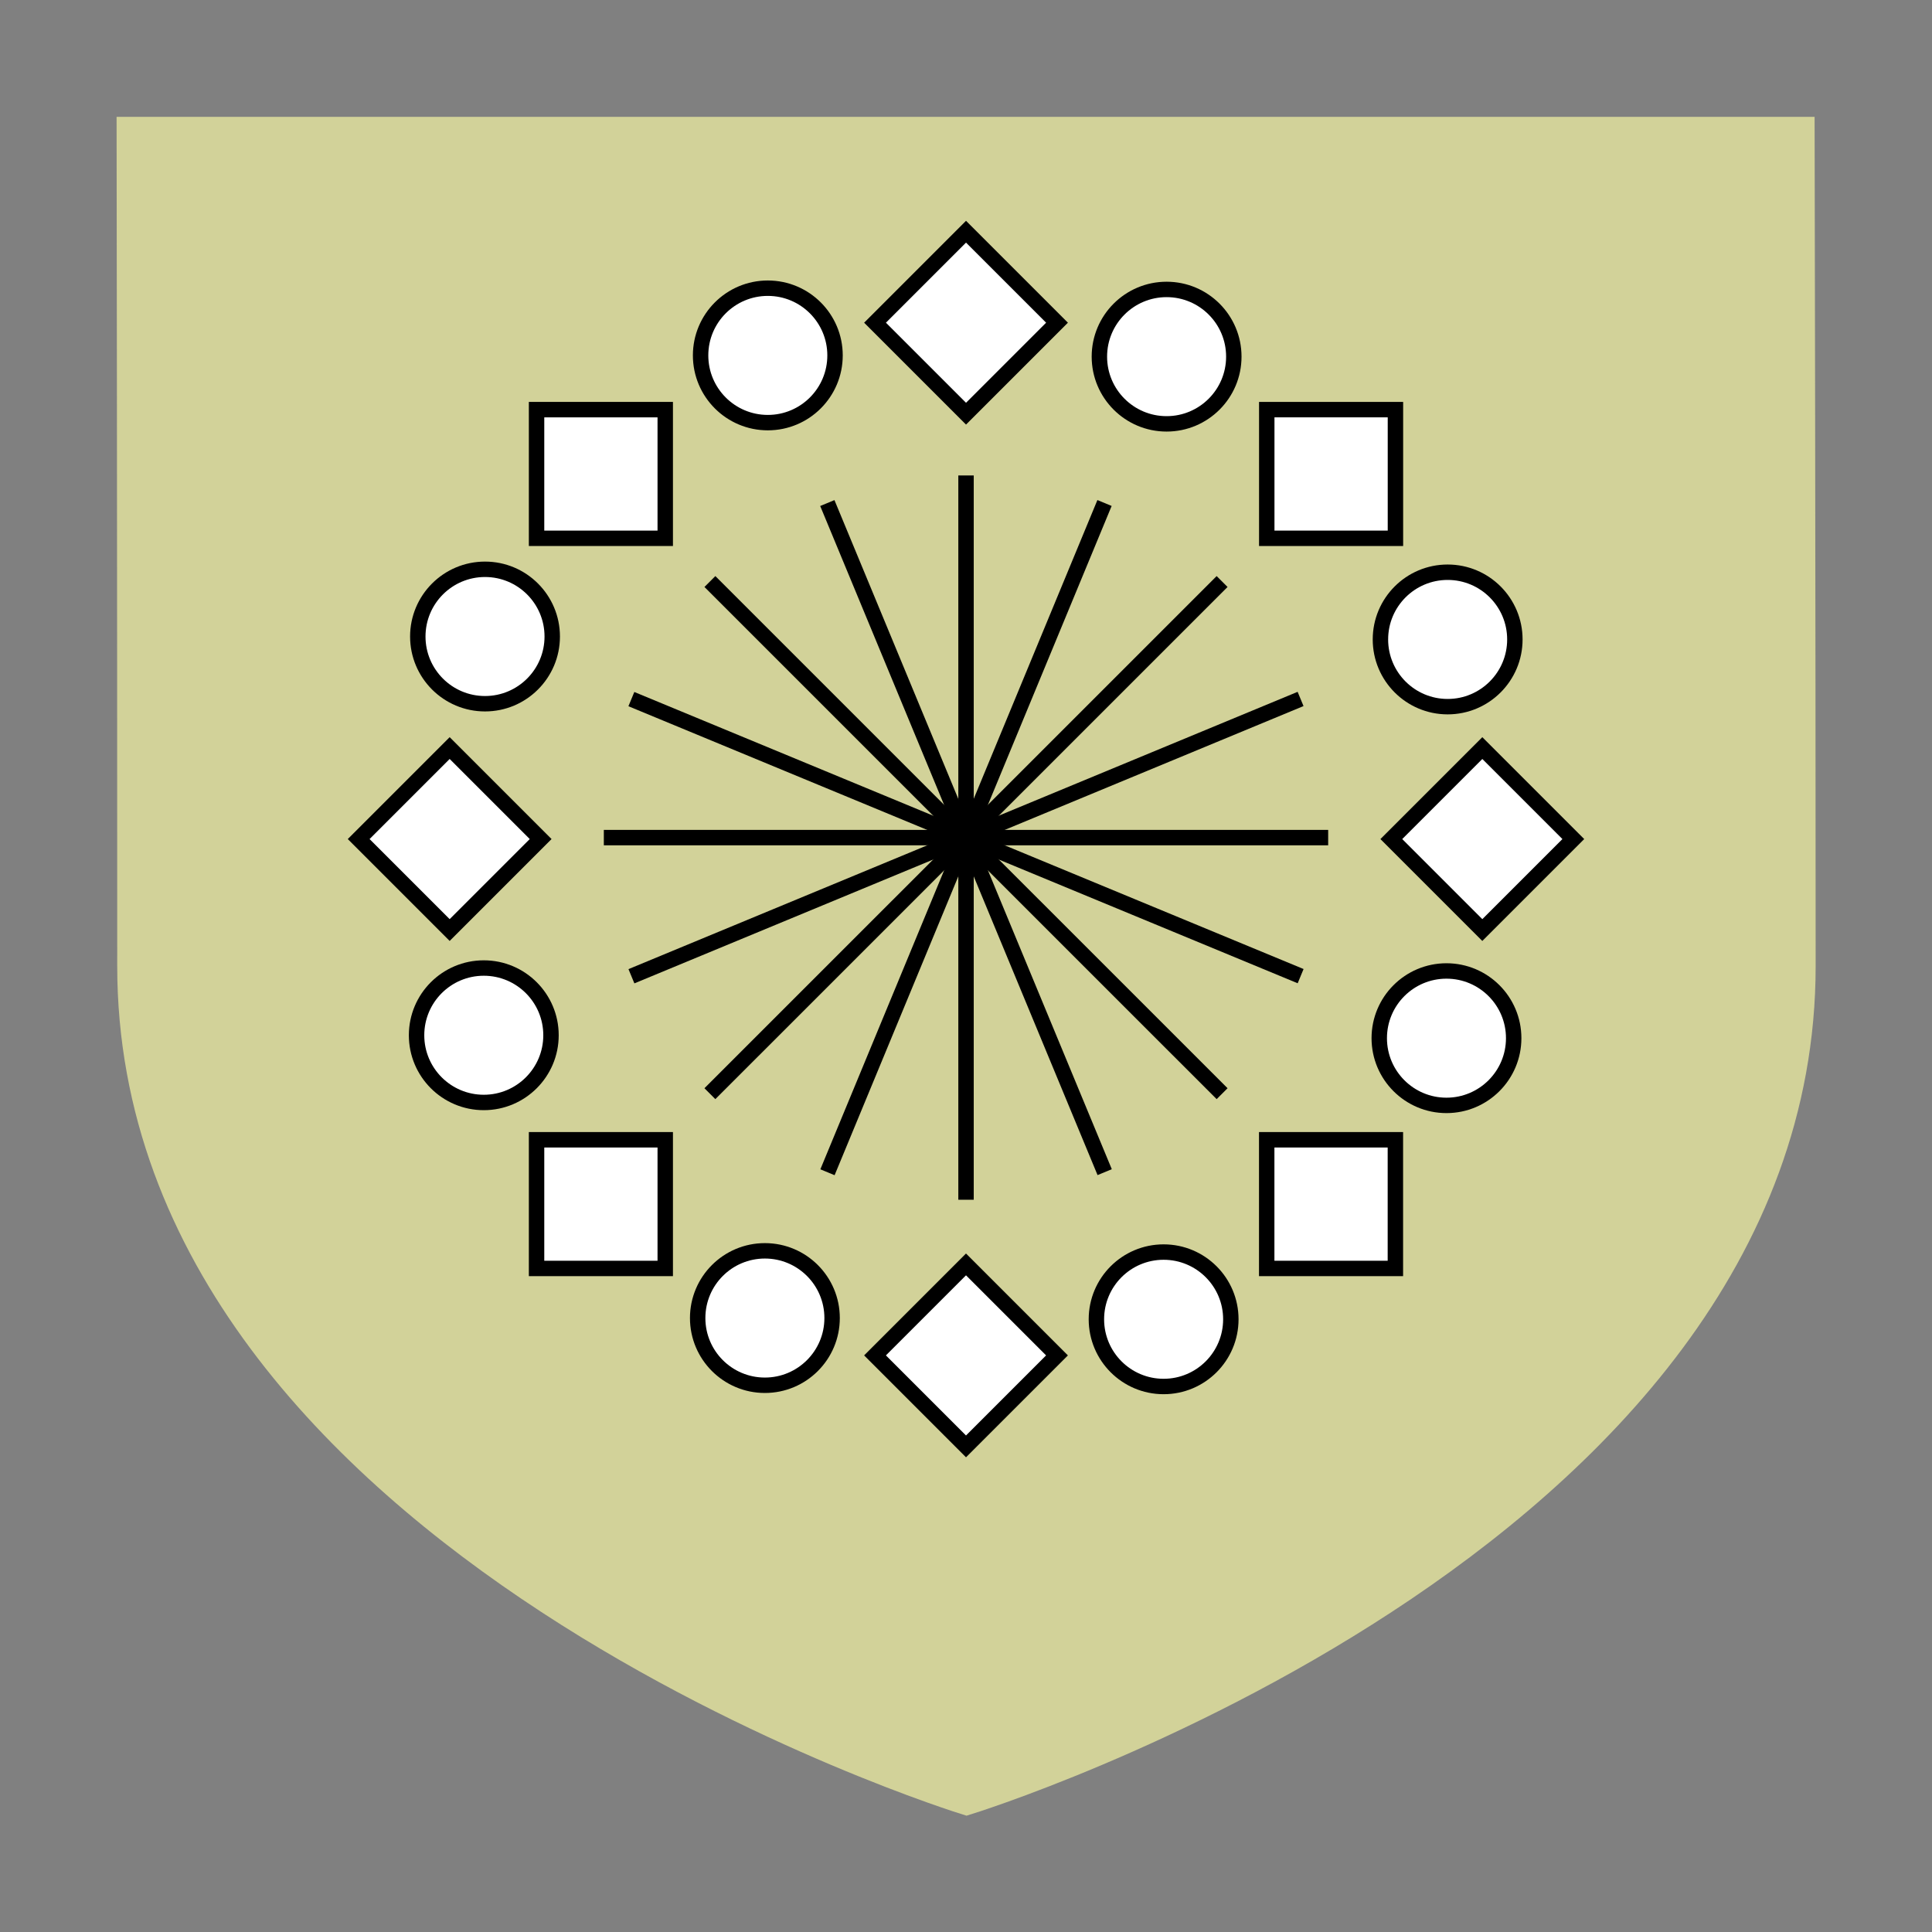 <?xml version="1.0" encoding="UTF-8"?><svg xmlns="http://www.w3.org/2000/svg" viewBox="0 0 375.95 375.95"><rect x="0" y="0" width="375.95" height="375.95" fill="#808080" stroke="none"/><defs><style>.cls-1{fill:none;}.cls-1,.cls-2,.cls-3{stroke-miterlimit:10;}.cls-1,.cls-3{stroke:#000;stroke-width:3px;}.cls-2{fill:#d2d299;stroke:#d2d299;stroke-width:5px;}.cls-3{fill:#fff;}</style></defs><g id="Shield"><path class="cls-2" d="M350.81,187.98c0,112.65-162.73,162.72-162.73,162.72,0,0-162.77-50.07-162.77-162.72,0-84.69-.12-162.74-.12-162.74h325.42s.2,95.65.2,162.74Z"/></g><g id="Main"><g id="_Radial_Repeat_"><circle class="cls-3" cx="226.43" cy="256.72" r="13.08"/></g><g id="_Radial_Repeat_-2"><circle class="cls-3" cx="148.84" cy="256.48" r="13.08"/></g><g id="_Radial_Repeat_-3"><circle class="cls-3" cx="94.14" cy="201.45" r="13.08"/></g><g id="_Radial_Repeat_-4"><circle class="cls-3" cx="94.38" cy="123.86" r="13.08"/></g><g id="_Radial_Repeat_-5"><circle class="cls-3" cx="149.41" cy="69.16" r="13.08"/></g><g id="_Radial_Repeat_-6"><circle class="cls-3" cx="227.01" cy="69.4" r="13.08"/></g><g id="_Radial_Repeat_-7"><circle class="cls-3" cx="281.7" cy="124.43" r="13.08"/></g><g id="_Radial_Repeat_-8"><circle class="cls-3" cx="281.47" cy="202.02" r="13.08"/></g><g id="_Radial_Repeat_-9"><rect class="cls-3" x="175.46" y="251.22" width="25.04" height="25.04" transform="translate(507.39 317.32) rotate(135)"/></g><g id="_Radial_Repeat_-10"><rect class="cls-3" x="104.41" y="221.8" width="25.04" height="25.04" transform="translate(233.86 468.63) rotate(180)"/></g><g id="_Radial_Repeat_-11"><rect class="cls-3" x="74.99" y="150.75" width="25.04" height="25.04" transform="translate(33.93 340.6) rotate(-135)"/></g><g id="_Radial_Repeat_-12"><rect class="cls-3" x="104.41" y="79.71" width="25.04" height="25.04" transform="translate(24.7 209.16) rotate(-90)"/></g><g id="_Radial_Repeat_-13"><rect class="cls-3" x="175.46" y="50.28" width="25.04" height="25.04" transform="translate(10.65 151.31) rotate(-45)"/></g><g id="_Radial_Repeat_-14"><rect class="cls-3" x="246.5" y="79.71" width="25.04" height="25.04"/></g><g id="_Radial_Repeat_-15"><rect class="cls-3" x="275.93" y="150.75" width="25.04" height="25.04" transform="translate(199.93 -156.14) rotate(45)"/></g><g id="_Radial_Repeat_-16"><rect class="cls-3" x="246.5" y="221.8" width="25.04" height="25.04" transform="translate(493.33 -24.71) rotate(90)"/></g><line class="cls-1" x1="258.45" y1="162.99" x2="117.5" y2="162.99"/><line class="cls-1" x1="187.98" y1="92.52" x2="187.98" y2="233.46"/><line class="cls-1" x1="237.81" y1="113.16" x2="138.14" y2="212.82"/><line class="cls-1" x1="138.14" y1="113.16" x2="237.81" y2="212.82"/><line class="cls-1" x1="253.08" y1="136.01" x2="122.87" y2="189.97"/><line class="cls-1" x1="160.99" y1="97.89" x2="214.96" y2="228.09"/><line class="cls-1" x1="214.93" y1="97.88" x2="161.02" y2="228.11"/><line class="cls-1" x1="122.86" y1="136.04" x2="253.09" y2="189.95"/></g></svg>
